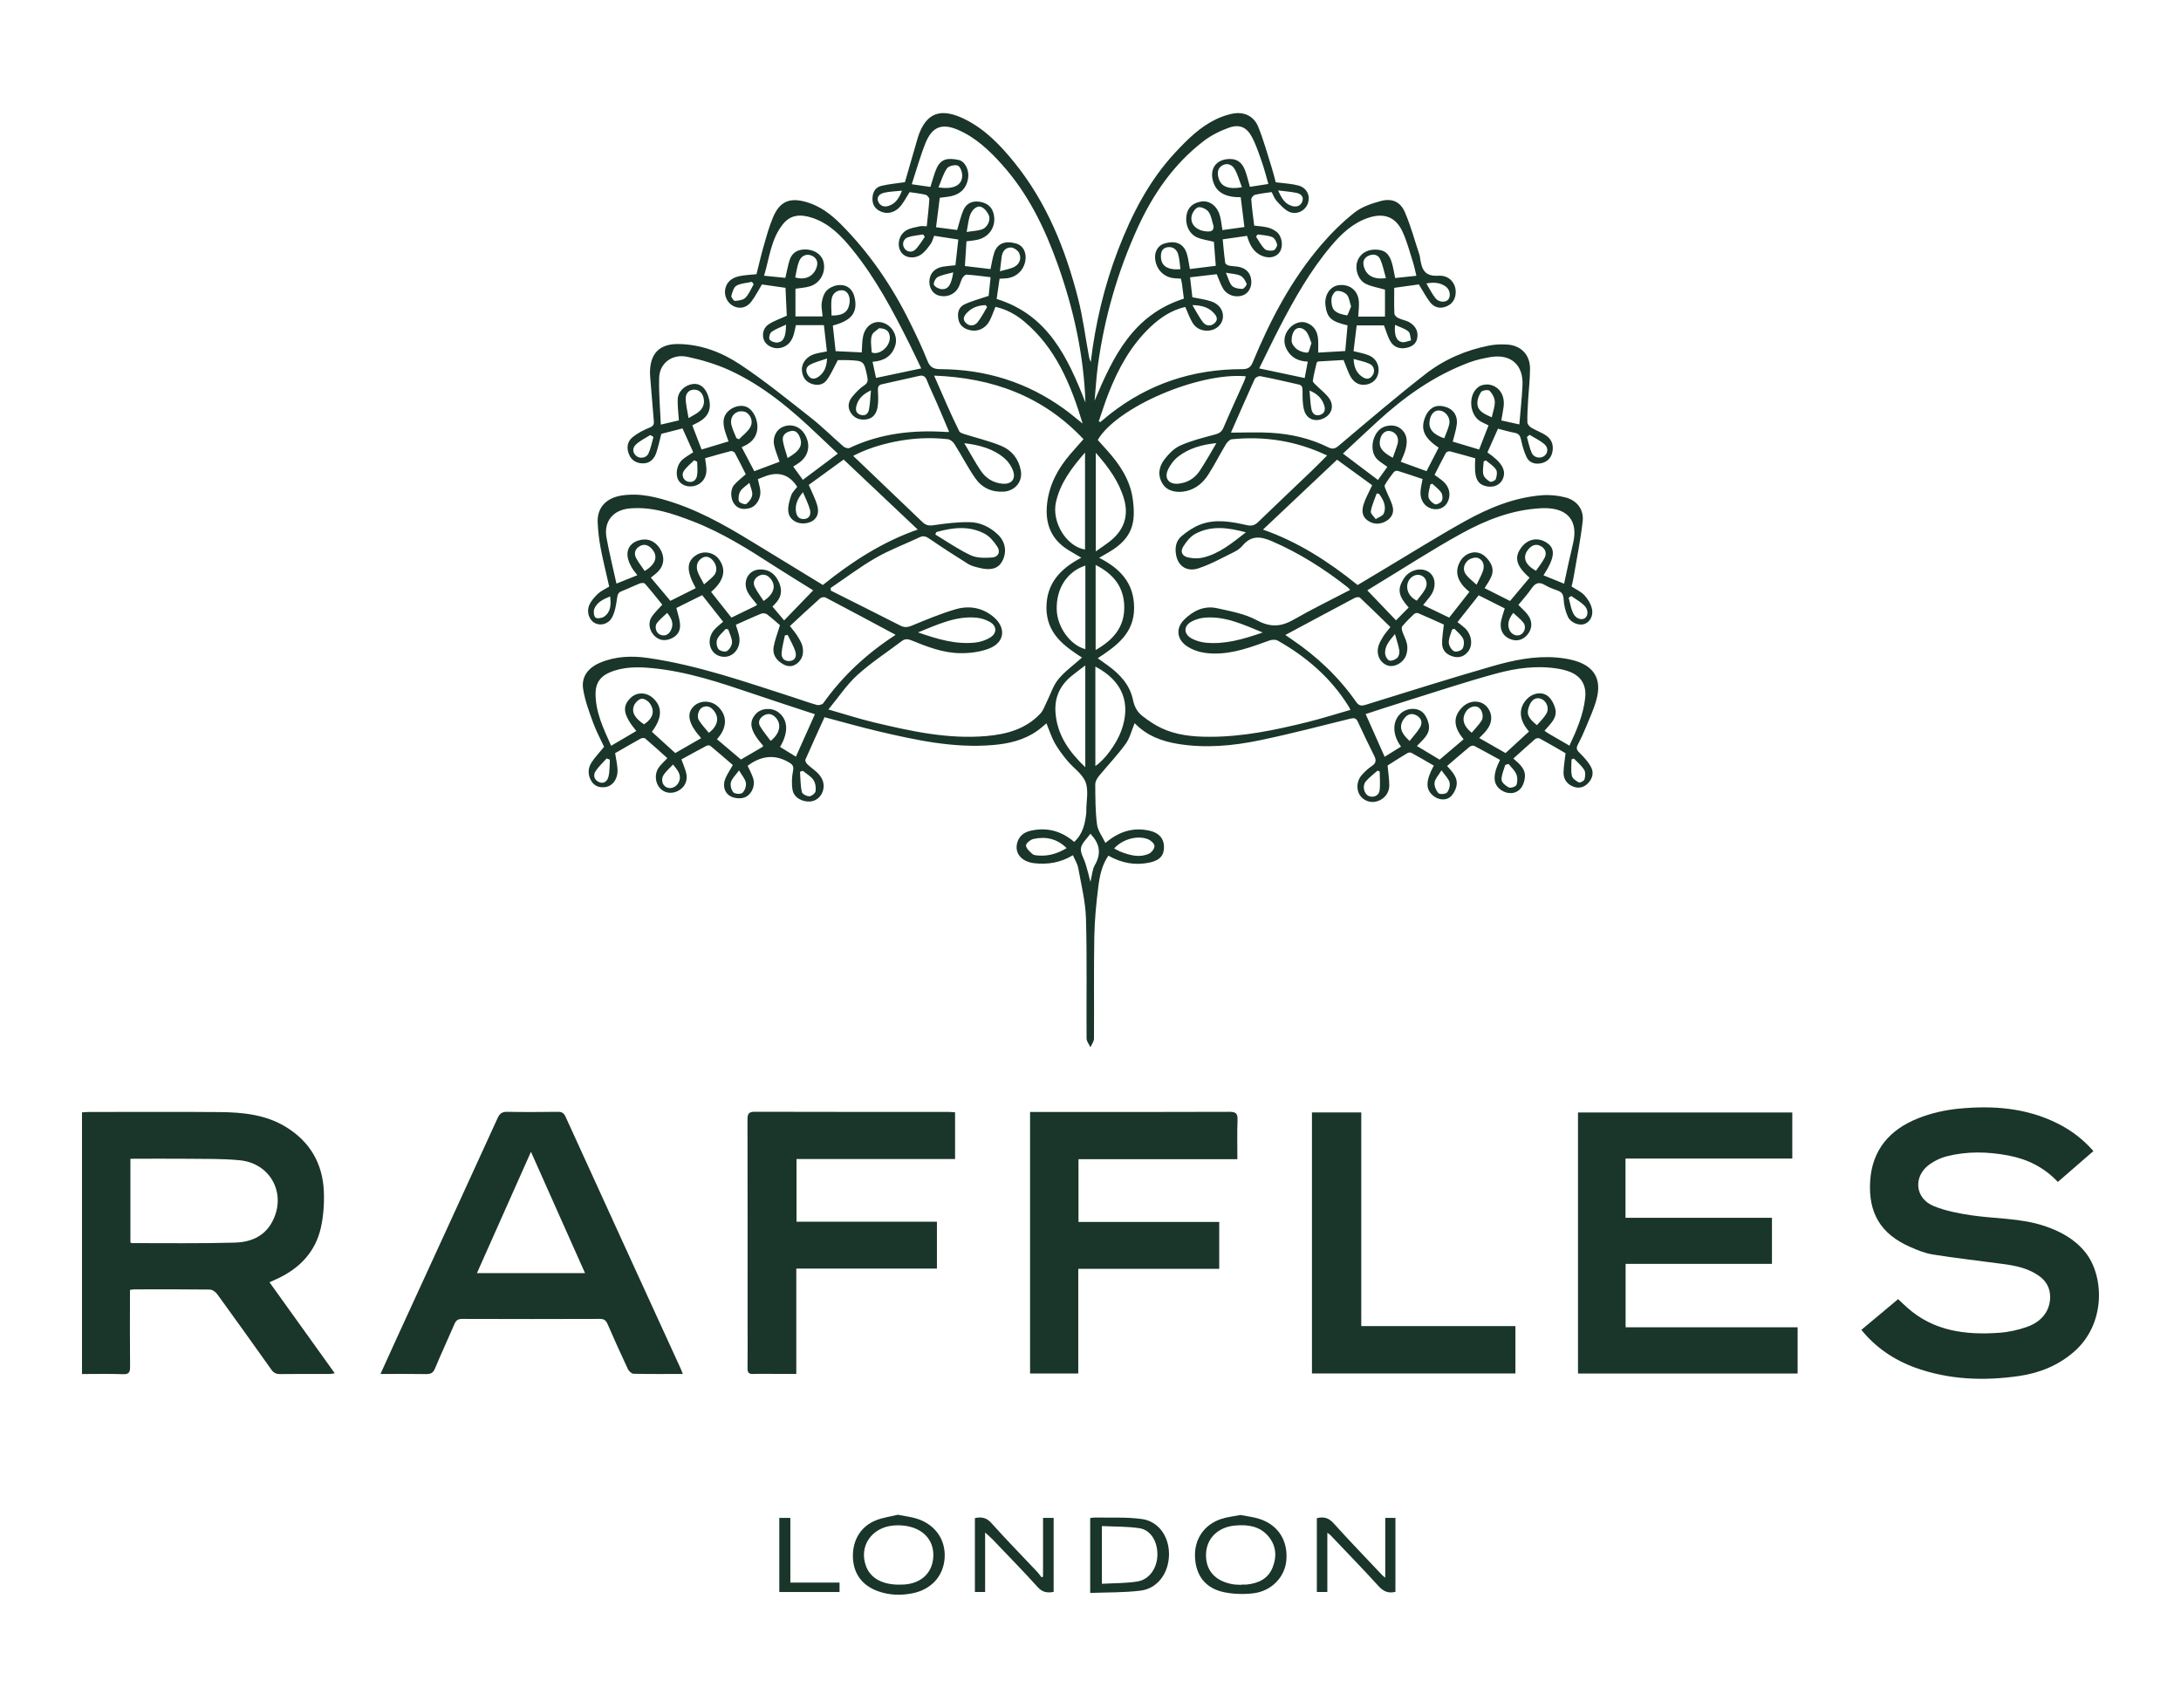 <svg xmlns="http://www.w3.org/2000/svg" fill="none" viewBox="0 0 166 130" height="130" width="166">
<g clip-path="url(#clip0_4569_1397)">
<path fill="#1A3529" d="M107.978 21.651C107.392 21.734 106.782 21.817 106.117 21.909C106.117 22.576 106.1 23.227 106.129 23.873C106.133 23.994 106.301 24.148 106.43 24.211C106.711 24.348 107.045 24.39 107.305 24.552C107.723 24.815 107.966 25.203 107.869 25.732C107.79 26.178 107.48 26.374 107.083 26.47C106.577 26.591 106.117 26.445 105.849 26.02C105.619 25.653 105.51 25.207 105.334 24.765H103.26C103.176 25.445 103.097 26.087 103.021 26.729C103.431 26.837 103.829 26.9 104.188 27.05C104.715 27.267 104.979 27.771 104.92 28.296C104.866 28.788 104.544 29.155 104.042 29.264C103.519 29.376 103.097 29.155 102.837 28.738C102.607 28.367 102.482 27.93 102.26 27.404C101.7 27.433 101.026 27.471 100.348 27.513C100.298 27.513 100.223 27.579 100.21 27.629C100.102 28.084 99.989 28.534 99.922 28.993C99.909 29.088 100.072 29.218 100.169 29.318C100.495 29.647 100.88 29.931 101.152 30.302C101.566 30.873 101.373 31.519 100.783 31.823C100.152 32.149 99.483 31.944 99.273 31.265C99.127 30.79 99.139 30.252 99.139 29.747C99.139 29.489 99.106 29.326 98.847 29.268C97.876 29.047 96.906 28.822 95.927 28.634C95.797 28.609 95.555 28.73 95.5 28.847C94.894 30.177 94.312 31.515 93.689 32.932C94.76 32.932 95.76 32.883 96.751 32.945C98.261 33.037 99.725 33.37 101.089 34.046C101.428 34.212 101.612 34.163 101.9 33.921C104.08 32.082 106.246 30.223 108.497 28.471C109.911 27.367 111.563 26.654 113.341 26.303C113.776 26.216 114.24 26.199 114.683 26.224C115.758 26.283 116.453 26.991 116.453 28.067C116.453 28.847 116.357 29.626 116.311 30.406C116.277 30.99 116.239 31.569 116.252 32.153C116.252 32.291 116.415 32.47 116.549 32.553C116.93 32.782 117.369 32.928 117.729 33.187C118.155 33.499 118.268 33.987 118.134 34.492C118.009 34.946 117.678 35.213 117.197 35.28C116.75 35.342 116.373 35.18 116.189 34.792C115.993 34.379 115.867 33.925 115.771 33.479C115.708 33.187 115.616 33.012 115.298 32.949C114.876 32.87 114.457 32.745 114.014 32.632C113.742 33.241 113.474 33.841 113.211 34.438C114.319 35.196 114.667 35.809 114.378 36.464C114.177 36.922 113.663 37.143 113.111 37.01C112.383 36.835 112.186 36.326 112.287 34.888C111.651 34.709 111.015 34.521 110.371 34.358C110.275 34.333 110.09 34.4 110.049 34.475C109.747 35.026 109.471 35.588 109.187 36.147C109.446 36.343 109.672 36.485 109.869 36.664C110.346 37.093 110.45 37.723 110.162 38.252C109.932 38.673 109.455 38.857 108.953 38.715C108.409 38.561 108.07 38.04 108.12 37.389C108.141 37.093 108.217 36.806 108.275 36.464C107.635 36.251 107.008 36.034 106.376 35.839C106.292 35.813 106.138 35.868 106.083 35.938C105.836 36.255 105.598 36.576 105.401 36.922C105.351 37.014 105.447 37.206 105.502 37.339C105.673 37.777 105.928 38.198 106.016 38.653C106.104 39.132 105.828 39.524 105.372 39.733C104.912 39.941 104.456 39.895 104.05 39.587C103.636 39.27 103.657 38.811 103.783 38.398C103.929 37.931 104.18 37.494 104.439 36.935C103.573 36.305 102.662 35.642 101.766 34.992C99.847 36.802 98.006 38.54 96.128 40.312C98.797 41.246 101.122 42.747 103.331 44.531C103.967 44.152 104.607 43.768 105.247 43.385C107.338 42.138 109.4 40.842 111.529 39.657C113.341 38.653 115.261 37.861 117.365 37.698C117.95 37.652 118.573 37.715 119.142 37.861C120.025 38.086 120.56 38.778 120.46 39.682C120.297 41.129 120 42.563 119.757 44.002C119.72 44.214 119.665 44.423 119.615 44.644C119.95 44.865 120.335 45.032 120.594 45.311C120.857 45.599 121.092 45.982 121.171 46.361C121.284 46.912 120.979 47.375 120.581 47.504C120.184 47.633 119.561 47.416 119.343 46.958C119.151 46.549 119.034 46.078 119.013 45.628C118.996 45.244 118.875 45.061 118.532 44.944C118.218 44.836 117.896 44.719 117.616 44.548C117.181 44.285 116.884 44.335 116.587 44.769C116.277 45.223 115.905 45.628 115.566 46.045C115.817 46.303 116.068 46.52 116.269 46.779C116.654 47.275 116.637 47.837 116.269 48.296C115.909 48.738 115.394 48.859 114.876 48.617C114.353 48.371 114.119 47.871 114.257 47.241C114.319 46.949 114.424 46.67 114.529 46.312C113.91 45.999 113.244 45.665 112.546 45.315C112.002 46.003 111.475 46.666 110.931 47.354C111.136 47.516 111.324 47.646 111.488 47.8C112.019 48.292 112.132 49.117 111.73 49.609C111.454 49.947 111.09 50.093 110.659 49.989C110.162 49.868 109.789 49.563 109.764 49.042C109.743 48.571 109.84 48.096 109.894 47.541C109.3 47.275 108.622 46.966 107.94 46.674C107.861 46.641 107.702 46.674 107.635 46.733C107.321 47.029 107.012 47.337 106.732 47.666C106.665 47.746 106.69 47.933 106.732 48.054C106.84 48.384 107.024 48.696 107.091 49.03C107.142 49.292 107.116 49.601 107.029 49.855C106.824 50.46 106.108 50.835 105.602 50.652C105.017 50.443 104.715 49.789 104.933 49.13C105.012 48.88 105.155 48.646 105.293 48.425C105.422 48.217 105.594 48.029 105.824 47.729C105.058 46.987 104.293 46.228 103.511 45.494C103.44 45.428 103.222 45.453 103.113 45.511C101.361 46.437 99.616 47.379 97.83 48.334C97.977 48.434 98.148 48.555 98.32 48.671C100.231 49.964 101.888 51.527 103.214 53.42C103.431 53.733 103.619 53.749 103.954 53.645C107.154 52.653 110.346 51.644 113.562 50.718C115.148 50.26 116.771 49.914 118.448 50.047C118.912 50.085 119.381 50.156 119.824 50.281C121.33 50.706 121.92 51.69 121.522 53.203C121.326 53.954 120.987 54.667 120.694 55.388C120.514 55.834 120.309 56.272 120.084 56.697C119.937 56.976 120.029 57.118 120.238 57.322C120.573 57.652 120.912 58.014 121.117 58.431C121.338 58.882 121.171 59.353 120.786 59.695C120.456 59.986 120.058 60.024 119.661 59.841C119.205 59.628 118.983 59.244 119.004 58.752C119.021 58.306 119.096 57.864 119.159 57.335C118.548 56.98 117.875 56.584 117.193 56.213C117.109 56.167 116.925 56.188 116.85 56.251C116.294 56.73 115.758 57.222 115.185 57.739C115.641 58.14 116.11 58.511 116.064 59.14C116.043 59.424 115.951 59.736 115.783 59.962C115.428 60.445 114.775 60.495 114.261 60.145C113.625 59.711 113.587 59.011 114.169 57.843C113.516 57.485 112.868 57.122 112.207 56.776C112.123 56.73 111.939 56.776 111.856 56.843C111.291 57.31 110.739 57.794 110.141 58.306C110.559 58.769 111.002 59.219 110.843 59.882C110.781 60.141 110.63 60.412 110.446 60.604C110.111 60.95 109.53 60.92 109.116 60.595C108.497 60.112 108.488 59.469 109.128 58.277C108.564 57.952 107.995 57.614 107.418 57.301C107.342 57.26 107.192 57.281 107.108 57.331C106.594 57.639 106.092 57.964 105.611 58.269C105.661 58.79 105.736 59.282 105.74 59.774C105.749 60.358 105.36 60.833 104.812 60.995C104.31 61.146 103.774 60.95 103.494 60.516C103.21 60.074 103.264 59.419 103.653 58.986C103.875 58.74 104.121 58.502 104.398 58.319C104.728 58.102 104.77 57.885 104.598 57.543C104.167 56.684 103.753 55.813 103.348 54.938C103.214 54.646 103.051 54.637 102.758 54.708C100.461 55.275 98.173 55.876 95.856 56.355C93.827 56.776 91.761 56.964 89.686 56.63C88.423 56.426 87.273 55.997 86.361 55.046C86.131 55.592 85.997 56.18 85.671 56.63C85.047 57.489 84.307 58.261 83.633 59.082C83.491 59.257 83.357 59.507 83.362 59.72C83.37 60.733 83.366 61.754 83.495 62.755C83.558 63.234 83.901 63.672 84.135 64.164C85.168 63.288 86.248 62.959 87.473 63.226C88.201 63.384 88.578 63.81 88.594 64.435C88.611 65.09 88.302 65.481 87.515 65.653C86.415 65.894 85.365 65.703 84.361 65.131C83.868 65.848 83.7 66.674 83.596 67.483C83.437 68.75 83.311 70.03 83.29 71.306C83.244 73.887 83.282 76.472 83.265 79.056C83.265 79.277 83.09 79.494 82.998 79.715C82.893 79.494 82.705 79.273 82.701 79.052C82.68 76.005 82.742 72.953 82.655 69.905C82.617 68.621 82.295 67.345 82.065 66.069C82.006 65.74 81.805 65.436 81.663 65.098C80.714 65.669 79.739 65.823 78.718 65.707C77.668 65.582 77.137 64.84 77.476 63.997C77.656 63.551 78.02 63.33 78.463 63.23C79.685 62.959 80.772 63.243 81.759 64.085C82.412 63.493 82.592 62.701 82.68 61.867C82.684 61.817 82.68 61.767 82.68 61.717C82.68 60.983 82.868 60.178 82.625 59.536C82.387 58.907 81.692 58.456 81.232 57.898C80.885 57.477 80.546 57.035 80.279 56.559C80.023 56.101 79.865 55.588 79.647 55.059C79.417 55.25 79.191 55.459 78.94 55.634C77.94 56.339 76.794 56.605 75.598 56.709C72.607 56.968 69.721 56.339 66.843 55.663C65.513 55.35 64.199 54.975 62.756 54.592C62.275 55.651 61.778 56.73 61.301 57.823C61.263 57.906 61.363 58.09 61.451 58.173C61.677 58.394 61.945 58.569 62.175 58.786C62.526 59.119 62.756 59.524 62.673 60.032C62.585 60.574 62.171 60.966 61.677 61.008C61.062 61.058 60.431 60.712 60.326 60.141C60.238 59.666 60.267 59.148 60.359 58.673C60.426 58.336 60.334 58.202 60.075 58.048C59.024 57.411 57.967 57.492 56.904 58.29C57.051 58.619 57.235 58.94 57.335 59.282C57.507 59.857 57.155 60.583 56.578 60.729C56.264 60.808 55.829 60.754 55.557 60.587C55.148 60.337 55.022 59.845 55.164 59.39C55.286 59.007 55.541 58.665 55.775 58.231C55.244 57.773 54.658 57.264 54.06 56.768C54.001 56.718 53.834 56.734 53.751 56.78C53.119 57.114 52.491 57.46 51.864 57.806C51.998 58.185 52.153 58.515 52.232 58.861C52.366 59.457 52.094 59.974 51.563 60.224C51.082 60.449 50.567 60.362 50.233 59.999C49.86 59.595 49.802 58.898 50.136 58.427C50.308 58.185 50.538 57.985 50.793 57.71C50.241 57.214 49.685 56.705 49.107 56.213C49.041 56.155 48.852 56.172 48.76 56.222C48.103 56.584 47.459 56.964 46.819 57.331C46.886 57.764 46.974 58.152 46.999 58.548C47.045 59.278 46.631 59.853 46.041 59.916C45.606 59.962 45.238 59.836 45.008 59.453C44.732 58.986 44.732 58.486 45.025 58.035C45.276 57.648 45.606 57.306 45.979 56.847C45.761 56.372 45.401 55.713 45.146 55.017C44.841 54.183 44.523 53.328 44.385 52.457C44.23 51.486 44.795 50.81 45.686 50.439C46.861 49.947 48.095 49.905 49.329 50.085C53.127 50.635 56.733 51.907 60.364 53.074C60.966 53.266 61.56 53.491 62.171 53.658C62.313 53.699 62.581 53.637 62.66 53.528C64.137 51.444 65.977 49.751 68.115 48.359C68.14 48.342 68.156 48.309 68.152 48.313C66.387 47.366 64.614 46.416 62.836 45.482C62.731 45.428 62.501 45.469 62.409 45.553C61.639 46.241 60.887 46.945 60.121 47.654C60.372 47.979 60.539 48.163 60.665 48.371C60.828 48.638 61.016 48.913 61.079 49.213C61.188 49.705 61.092 50.181 60.652 50.514C60.305 50.773 59.941 50.76 59.577 50.543C59.088 50.256 58.791 49.834 58.879 49.267C58.958 48.767 59.155 48.288 59.364 47.587C59.126 47.383 58.766 47.058 58.385 46.766C58.285 46.687 58.076 46.658 57.959 46.703C57.31 46.966 56.678 47.262 56.005 47.558C56.093 47.85 56.197 48.125 56.256 48.409C56.457 49.413 55.658 50.226 54.767 49.939C53.98 49.689 53.755 48.675 54.344 47.958C54.533 47.733 54.779 47.558 55.039 47.325C54.516 46.658 53.993 45.995 53.445 45.303C52.767 45.64 52.115 45.965 51.479 46.278C51.584 46.712 51.722 47.087 51.755 47.475C51.81 48.042 51.55 48.409 51.057 48.617C50.563 48.821 50.12 48.734 49.777 48.363C49.425 47.983 49.312 47.416 49.588 46.979C49.793 46.649 50.099 46.378 50.408 46.028C49.994 45.519 49.555 44.961 49.087 44.427C49.028 44.36 48.815 44.364 48.702 44.41C48.237 44.594 47.79 44.819 47.321 44.998C47.062 45.098 47.008 45.244 46.97 45.511C46.895 46.024 46.819 46.574 46.572 47.016C46.284 47.533 45.677 47.646 45.272 47.425C44.828 47.183 44.615 46.566 44.866 46.024C45.012 45.707 45.272 45.419 45.531 45.178C45.757 44.969 46.062 44.84 46.368 44.652C46.15 43.681 45.903 42.701 45.715 41.709C45.594 41.058 45.514 40.391 45.489 39.728C45.452 38.632 46.146 37.902 47.309 37.719C48.71 37.498 50.028 37.848 51.333 38.282C53.725 39.082 55.863 40.387 57.996 41.696C59.531 42.639 61.071 43.577 62.631 44.527C64.823 42.768 67.144 41.25 69.851 40.308C67.972 38.532 66.124 36.785 64.212 34.98C63.309 35.638 62.397 36.297 61.556 36.91C61.811 37.51 62.066 37.981 62.204 38.482C62.401 39.178 62.083 39.666 61.447 39.808C60.753 39.958 60.079 39.607 60 38.94C59.95 38.54 60.092 38.102 60.221 37.706C60.301 37.465 60.519 37.273 60.677 37.056C60.106 36.164 59.326 35.884 58.339 36.218C58.122 36.293 57.908 36.385 57.682 36.472C57.745 36.756 57.821 37.014 57.858 37.273C57.954 37.911 57.582 38.557 57.017 38.69C56.566 38.799 56.147 38.744 55.859 38.323C55.595 37.94 55.574 37.269 55.875 36.914C56.118 36.627 56.432 36.397 56.762 36.101C56.503 35.588 56.231 35.026 55.93 34.475C55.884 34.392 55.704 34.312 55.616 34.338C54.972 34.5 54.336 34.688 53.667 34.88C53.704 35.176 53.759 35.451 53.767 35.726C53.792 36.355 53.424 36.847 52.851 36.989C52.349 37.114 51.835 36.922 51.626 36.535C51.383 36.089 51.521 35.351 51.948 34.98C52.186 34.775 52.466 34.625 52.763 34.425C52.5 33.841 52.232 33.241 51.948 32.611C51.395 32.753 50.852 32.891 50.333 33.024C50.203 33.52 50.107 34.008 49.948 34.475C49.785 34.95 49.45 35.284 48.911 35.272C48.451 35.259 48.074 35.059 47.882 34.604C47.669 34.104 47.735 33.616 48.141 33.283C48.518 32.974 48.974 32.737 49.425 32.557C49.701 32.449 49.789 32.328 49.764 32.061C49.672 31.019 49.588 29.972 49.505 28.926C49.488 28.726 49.471 28.526 49.471 28.326C49.492 26.887 50.212 26.166 51.646 26.187C53.37 26.212 54.951 26.825 56.336 27.746C58.205 28.988 59.958 30.414 61.727 31.807C62.593 32.486 63.371 33.27 64.204 33.992C64.312 34.083 64.543 34.154 64.655 34.1C66.998 32.991 69.474 32.712 72.03 32.883C72.08 32.883 72.13 32.883 72.243 32.883C71.921 32.128 71.62 31.398 71.306 30.677C71.055 30.098 70.775 29.53 70.545 28.943C70.432 28.655 70.265 28.547 69.98 28.609C69.022 28.817 68.069 29.038 67.115 29.251C66.814 29.318 66.81 29.526 66.822 29.785C66.843 30.198 66.864 30.619 66.789 31.019C66.705 31.453 66.471 31.84 65.965 31.919C65.459 31.999 65.023 31.849 64.747 31.407C64.471 30.965 64.584 30.531 64.898 30.16C65.157 29.86 65.438 29.555 65.764 29.343C66.052 29.155 66.069 28.968 66.011 28.684C65.76 27.467 65.764 27.462 64.522 27.413C64.225 27.4 63.923 27.413 63.769 27.413C63.459 27.984 63.246 28.505 62.915 28.943C62.635 29.314 62.179 29.372 61.727 29.197C61.267 29.018 61.075 28.642 61.037 28.184C60.995 27.659 61.384 27.146 61.966 26.958C62.25 26.866 62.547 26.829 62.936 26.75C62.865 26.103 62.79 25.441 62.71 24.748H60.577C60.514 25.015 60.468 25.311 60.372 25.586C60.201 26.074 59.866 26.408 59.335 26.495C58.879 26.57 58.368 26.324 58.18 25.962C57.975 25.557 58.059 24.99 58.477 24.707C58.875 24.431 59.356 24.277 59.883 24.031C59.853 23.418 59.82 22.697 59.786 21.909C59.188 21.822 58.586 21.738 57.992 21.651C57.724 22.093 57.494 22.551 57.189 22.956C56.825 23.431 56.327 23.535 55.855 23.314C55.39 23.097 55.102 22.555 55.194 22.03C55.294 21.467 55.691 21.163 56.202 21.038C56.62 20.934 57.059 20.929 57.578 20.871C57.741 20.233 57.9 19.529 58.096 18.832C58.318 18.065 58.519 17.29 58.829 16.56C59.347 15.322 60.113 15.005 61.409 15.389C62.43 15.693 63.254 16.318 63.99 17.056C66.191 19.262 67.914 21.805 69.282 24.59C69.746 25.528 70.198 26.479 70.583 27.45C70.779 27.946 71.034 28.096 71.566 28.1C75.021 28.113 78.175 29.093 80.981 31.119C81.442 31.448 81.872 31.819 82.404 32.245C81.492 29.239 80.358 26.479 77.936 24.456C77.309 23.931 76.594 23.544 75.765 23.356C75.619 23.714 75.502 24.061 75.339 24.381C75.012 25.019 74.402 25.29 73.757 25.115C73.335 25.003 73.038 24.748 72.95 24.319C72.854 23.86 72.946 23.398 73.377 23.185C73.929 22.918 74.54 22.764 75.247 22.522C75.284 22.184 75.334 21.68 75.397 21.1C74.757 21.025 74.167 20.942 73.573 20.904C73.469 20.896 73.31 21.055 73.243 21.171C73.118 21.401 73.067 21.676 72.938 21.905C72.636 22.443 72.013 22.668 71.423 22.489C70.993 22.359 70.708 21.897 70.737 21.388C70.775 20.8 71.139 20.404 71.779 20.296C72.072 20.246 72.373 20.229 72.72 20.191C72.791 19.558 72.862 18.92 72.938 18.232C72.31 18.136 71.712 18.044 71.101 17.948C71.001 18.19 70.951 18.415 70.829 18.578C70.616 18.866 70.394 19.178 70.106 19.374C69.554 19.745 68.868 19.624 68.579 19.183C68.236 18.657 68.416 17.852 69.001 17.523C69.294 17.356 69.658 17.306 69.993 17.227C70.148 17.19 70.319 17.223 70.537 17.223C70.608 16.518 70.691 15.843 70.733 15.168C70.742 15.055 70.57 14.855 70.449 14.826C70.047 14.726 69.629 14.688 69.231 14.626C69.006 14.98 68.822 15.334 68.579 15.647C68.169 16.164 67.579 16.331 67.069 16.114C66.642 15.935 66.404 15.618 66.404 15.151C66.404 14.676 66.592 14.267 67.073 14.15C67.646 14.008 68.244 13.963 68.876 13.867C69.177 12.825 69.499 11.711 69.821 10.598C69.83 10.565 69.838 10.531 69.846 10.502C70.486 8.447 71.712 8.222 73.44 9.076C74.979 9.839 76.154 11.065 77.217 12.383C79.668 15.422 81.09 18.962 82.048 22.697C82.424 24.156 82.609 25.666 82.885 27.15C82.91 27.292 82.952 27.425 83.019 27.558C83.37 24.632 84.039 21.797 85.089 19.049C86.139 16.31 87.465 13.729 89.49 11.565C90.393 10.602 91.33 9.668 92.539 9.085C92.911 8.905 93.308 8.764 93.71 8.672C94.63 8.459 95.421 8.793 95.772 9.664C96.186 10.694 96.479 11.77 96.814 12.829C96.927 13.191 97.015 13.562 97.098 13.875C97.705 13.954 98.274 13.979 98.809 14.117C99.478 14.292 99.763 14.913 99.529 15.522C99.315 16.072 98.642 16.389 98.077 16.102C97.726 15.922 97.441 15.593 97.165 15.293C97.002 15.113 96.918 14.863 96.789 14.621C96.366 14.684 95.935 14.726 95.517 14.83C95.396 14.859 95.228 15.063 95.237 15.176C95.283 15.839 95.379 16.493 95.459 17.173C95.818 17.219 96.165 17.235 96.496 17.319C96.73 17.377 96.969 17.494 97.161 17.644C97.575 17.969 97.688 18.715 97.424 19.149C97.165 19.579 96.6 19.712 96.04 19.47C95.4 19.195 95.116 18.636 94.915 17.953C94.312 18.04 93.727 18.123 93.062 18.219C93.124 18.837 93.171 19.424 93.254 20.012C93.267 20.096 93.426 20.191 93.53 20.216C93.756 20.267 93.995 20.262 94.225 20.3C94.844 20.408 95.191 20.775 95.237 21.359C95.279 21.88 95.015 22.334 94.588 22.485C94.036 22.676 93.396 22.476 93.095 21.972C92.903 21.651 92.786 21.284 92.606 20.871C91.974 20.946 91.301 21.025 90.577 21.109C90.644 21.667 90.703 22.176 90.753 22.626C91.284 22.739 91.769 22.793 92.217 22.951C92.802 23.16 93.108 23.631 93.083 24.115C93.058 24.59 92.727 24.982 92.246 25.119C91.702 25.274 91.092 25.09 90.79 24.607C90.556 24.231 90.41 23.802 90.213 23.364C89.18 23.598 88.314 24.173 87.544 24.903C86.064 26.312 85.11 28.059 84.374 29.935C84.098 30.635 83.876 31.357 83.629 32.069C83.667 32.09 83.704 32.111 83.746 32.128C83.989 31.928 84.227 31.728 84.47 31.532C87.423 29.205 90.803 28.096 94.551 28.1C94.99 28.1 95.191 27.963 95.354 27.567C96.684 24.352 98.29 21.288 100.57 18.628C101.336 17.736 102.189 16.894 103.109 16.168C103.661 15.735 104.402 15.489 105.096 15.301C105.937 15.076 106.581 15.347 106.924 16.143C107.384 17.202 107.681 18.332 108.049 19.433C108.07 19.495 108.074 19.562 108.083 19.629C108.208 20.425 108.363 21.059 109.484 20.988C110.321 20.934 110.818 21.584 110.797 22.259C110.781 22.776 110.534 23.156 110.053 23.339C109.576 23.523 109.137 23.389 108.84 22.997C108.53 22.593 108.292 22.13 107.991 21.646L107.978 21.651ZM102.787 54.033C102.716 53.895 102.687 53.837 102.653 53.779C101.31 51.615 99.449 50.001 97.249 48.763C97.086 48.671 96.801 48.684 96.613 48.755C95.262 49.242 93.923 49.755 92.455 49.747C91.723 49.743 91.025 49.622 90.397 49.226C89.569 48.705 89.452 47.842 90.134 47.162C90.82 46.487 91.656 46.082 92.627 46.295C93.66 46.524 94.752 46.72 95.668 47.216C96.692 47.767 97.504 47.717 98.462 47.166C99.855 46.366 101.302 45.665 102.762 44.902C102.653 44.786 102.616 44.731 102.561 44.694C100.783 43.297 98.897 42.101 96.81 41.196C95.919 40.812 95.233 40.754 94.576 41.529C94.409 41.73 94.174 41.896 93.94 42.013C93.049 42.451 92.171 42.943 91.234 43.255C90.351 43.551 89.69 43.11 89.523 42.284C89.41 41.734 89.485 41.183 89.929 40.812C90.343 40.466 90.811 40.145 91.309 39.945C92.497 39.474 93.714 39.708 94.906 39.974C95.266 40.053 95.496 39.987 95.751 39.745C97.119 38.423 98.5 37.118 99.876 35.801C100.256 35.438 100.62 35.059 101.009 34.671C98.675 33.562 96.266 33.183 93.756 33.437C93.593 33.454 93.405 33.654 93.308 33.812C92.844 34.579 92.443 35.388 91.957 36.139C91.573 36.735 91.041 37.198 90.318 37.373C89.548 37.556 88.841 37.373 88.507 36.856C88.092 36.218 88.189 35.547 88.615 34.988C88.937 34.563 89.356 34.129 89.828 33.916C90.656 33.545 91.552 33.32 92.434 33.087C92.769 32.999 92.974 32.895 93.12 32.557C93.626 31.365 94.174 30.189 94.701 29.005C94.752 28.893 94.781 28.767 94.819 28.642C91.209 28.326 85.018 30.994 83.55 33.487C83.78 33.741 84.01 34 84.244 34.258C85.219 35.338 86.022 36.531 86.218 38.002C86.457 39.77 86.218 40.954 84.424 42.017C84.181 42.159 83.939 42.297 83.659 42.459C85.256 43.276 86.319 44.377 86.319 46.27C86.319 48.217 84.984 49.159 83.55 50.105C83.834 50.306 84.077 50.477 84.315 50.652C85.248 51.323 86.005 52.144 86.239 53.299C86.344 53.816 86.578 54.212 86.959 54.508C87.402 54.854 87.879 55.175 88.385 55.417C89.523 55.959 90.761 56.08 91.999 56.084C94.555 56.097 97.04 55.575 99.504 54.967C100.595 54.696 101.67 54.354 102.787 54.033ZM82.358 50.056C80.969 49.163 79.664 48.209 79.647 46.291C79.635 44.402 80.714 43.281 82.303 42.451C81.918 42.226 81.6 42.046 81.291 41.855C79.961 41.025 79.522 39.795 79.701 38.294C79.873 36.872 80.521 35.672 81.437 34.6C81.768 34.212 82.115 33.833 82.466 33.429C79.383 30.152 75.552 28.759 71.097 28.592C71.44 29.372 71.746 30.089 72.063 30.798C72.369 31.482 72.678 32.161 73.013 32.833C73.063 32.932 73.239 32.991 73.364 33.033C74.314 33.333 75.293 33.562 76.209 33.941C77.012 34.275 77.539 34.938 77.698 35.826C77.848 36.668 77.25 37.369 76.393 37.423C75.472 37.477 74.732 37.123 74.23 36.401C73.653 35.572 73.189 34.663 72.649 33.804C72.544 33.637 72.331 33.454 72.151 33.433C70.8 33.279 69.449 33.349 68.115 33.62C67.027 33.841 65.973 34.163 64.936 34.7C65.279 35.026 65.58 35.309 65.877 35.597C67.324 36.981 68.776 38.361 70.219 39.749C70.47 39.987 70.708 40.033 71.068 39.978C71.971 39.841 72.887 39.733 73.799 39.745C74.615 39.758 75.355 40.12 75.954 40.691C76.543 41.254 76.656 42.055 76.267 42.747C75.974 43.272 75.427 43.443 74.586 43.235C74.28 43.16 73.954 43.093 73.691 42.93C72.703 42.317 71.729 41.684 70.767 41.025C70.511 40.85 70.311 40.746 70.001 40.892C68.888 41.421 67.722 41.85 66.659 42.463C65.467 43.147 64.363 43.985 63.221 44.756C63.225 44.823 63.229 44.89 63.237 44.956C65.007 45.845 66.776 46.728 68.537 47.625C68.847 47.783 69.094 47.75 69.416 47.617C70.491 47.17 71.57 46.724 72.682 46.391C73.699 46.082 74.699 46.22 75.569 46.916C76.602 47.746 76.501 48.901 75.267 49.372C74.59 49.63 73.808 49.73 73.072 49.718C71.775 49.701 70.562 49.23 69.37 48.742C69.098 48.63 68.872 48.617 68.633 48.8C67.504 49.655 66.308 50.431 65.262 51.377C64.45 52.111 63.836 53.057 63.049 54.004C64.312 54.366 65.392 54.717 66.487 54.979C69.315 55.655 72.151 56.284 75.092 56.026C76.635 55.888 78.091 55.492 79.191 54.308C79.413 54.066 79.522 53.72 79.672 53.42C79.961 52.845 80.153 52.194 80.546 51.711C81.044 51.102 81.709 50.631 82.341 50.064L82.358 50.056ZM70.817 14.225C70.993 13.692 71.097 13.216 71.298 12.787C71.637 12.057 72.189 12.016 72.959 12.174C73.46 12.278 73.778 12.962 73.686 13.562C73.573 14.292 73.147 14.759 72.415 14.926C72.126 14.992 71.829 15.013 71.528 15.055C71.432 15.805 71.34 16.539 71.243 17.298C71.821 17.373 72.373 17.444 72.85 17.506C73.025 16.939 73.134 16.414 73.352 15.943C73.565 15.484 74.004 15.28 74.519 15.351C75.05 15.426 75.464 15.672 75.615 16.231C75.857 17.123 75.393 17.969 74.498 18.224C74.201 18.307 73.883 18.324 73.561 18.369C73.519 18.991 73.481 19.599 73.44 20.25C74.105 20.329 74.745 20.408 75.389 20.483C75.481 20.062 75.539 19.649 75.665 19.258C75.895 18.54 76.489 18.294 77.33 18.532C77.882 18.686 78.166 19.245 78.032 19.9C77.878 20.646 77.284 21.15 76.514 21.192C76.368 21.2 76.225 21.209 76.079 21.217C75.999 21.759 75.928 22.264 75.857 22.756C79.785 23.973 81.278 27.237 82.617 30.64C82.487 27.004 81.713 23.514 80.5 20.112C79.513 17.348 78.25 14.742 76.271 12.533C75.318 11.47 74.293 10.494 72.967 9.906C71.72 9.352 70.955 9.623 70.445 10.882C70.039 11.891 69.75 12.945 69.395 14.025C69.926 14.1 70.382 14.167 70.825 14.229L70.817 14.225ZM90.109 22.751C90.058 22.368 90.012 21.988 89.962 21.613C89.945 21.484 89.912 21.359 89.879 21.209C89.724 21.2 89.594 21.196 89.46 21.188C88.766 21.154 88.205 20.733 88 20.091C87.762 19.358 88.03 18.711 88.64 18.532C89.531 18.274 90.134 18.57 90.355 19.391C90.447 19.737 90.493 20.1 90.564 20.479C91.234 20.396 91.865 20.317 92.535 20.233C92.484 19.562 92.434 18.953 92.392 18.407C91.924 18.286 91.485 18.236 91.1 18.065C90.485 17.786 90.188 17.069 90.309 16.377C90.41 15.801 90.765 15.464 91.384 15.347C92.049 15.222 92.656 15.668 92.861 16.464C92.949 16.798 92.978 17.144 93.041 17.515C93.601 17.436 94.153 17.361 94.714 17.281C94.618 16.493 94.526 15.755 94.434 15.013C94.225 15.005 94.057 15.009 93.894 14.988C93.187 14.897 92.61 14.621 92.359 13.896C92.004 12.862 92.568 12.086 93.647 12.103C94.271 12.111 94.584 12.483 94.777 13C94.923 13.396 95.015 13.808 95.132 14.221C95.626 14.146 96.065 14.075 96.538 14.004C96.37 13.429 96.241 12.895 96.061 12.383C95.831 11.728 95.618 11.057 95.295 10.444C94.894 9.681 94.346 9.435 93.543 9.718C92.865 9.96 92.183 10.298 91.614 10.736C89.339 12.478 87.758 14.776 86.582 17.352C85.072 20.671 84.068 24.14 83.571 27.754C83.445 28.667 83.395 29.589 83.311 30.502C84.717 27.162 86.223 23.977 90.1 22.735L90.109 22.751ZM119.452 56.76C120.021 55.546 120.514 54.391 120.652 53.116C120.753 52.169 120.364 51.486 119.485 51.139C119.209 51.031 118.912 50.956 118.619 50.906C117.005 50.631 115.407 50.852 113.863 51.273C111.555 51.902 109.275 52.661 106.987 53.374C105.962 53.691 104.945 54.029 103.942 54.354C104.431 55.455 104.899 56.509 105.389 57.606C105.799 57.352 106.217 57.093 106.635 56.83C105.958 55.917 105.962 54.896 106.614 54.3C107.091 53.866 107.92 53.829 108.342 54.283C108.543 54.5 108.677 54.817 108.739 55.108C108.907 55.88 108.288 56.293 107.844 56.785C108.438 57.143 109.007 57.481 109.572 57.823C110.191 57.293 110.797 56.78 111.4 56.272C110.601 55.317 110.584 54.533 111.316 53.816C111.831 53.312 112.621 53.257 113.115 53.737C113.29 53.908 113.437 54.175 113.479 54.416C113.608 55.184 113.106 55.68 112.584 56.176C113.286 56.576 113.947 56.956 114.591 57.322C115.21 56.755 115.792 56.218 116.377 55.68C115.599 54.8 115.553 53.9 116.223 53.207C116.691 52.72 117.432 52.615 117.883 53.049C118.118 53.274 118.293 53.62 118.373 53.941C118.553 54.675 117.975 55.117 117.553 55.626C117.678 55.709 117.766 55.78 117.867 55.838C118.381 56.138 118.9 56.438 119.464 56.764L119.452 56.76ZM58.092 56.776C57.093 55.638 56.942 54.967 57.549 54.321C57.954 53.891 58.745 53.841 59.247 54.221C59.979 54.771 60.037 55.738 59.372 56.855C59.786 57.11 60.201 57.364 60.577 57.598C61.075 56.484 61.547 55.425 62.024 54.366C60.493 53.862 58.946 53.362 57.402 52.836C54.859 51.973 52.32 51.114 49.622 50.856C48.518 50.752 47.422 50.743 46.372 51.198C45.69 51.494 45.339 51.998 45.33 52.749C45.313 54.196 45.928 55.446 46.514 56.768C47.179 56.376 47.798 56.013 48.43 55.642C47.426 54.425 47.325 53.762 48.011 53.111C48.476 52.67 49.183 52.678 49.689 53.128C50.433 53.787 50.413 54.658 49.614 55.701C50.199 56.234 50.789 56.772 51.395 57.322C52.048 56.947 52.7 56.572 53.366 56.188C52.399 55.104 52.224 54.329 52.797 53.766C53.29 53.282 54.127 53.295 54.65 53.787C55.378 54.475 55.357 55.4 54.57 56.268C55.177 56.78 55.783 57.297 56.394 57.814C56.934 57.502 57.465 57.193 57.996 56.88C58.038 56.855 58.067 56.81 58.101 56.776H58.092ZM116.419 43.977C115.365 43.055 115.21 42.384 115.85 41.6C116.348 40.987 117.126 40.883 117.77 41.342C118.406 41.792 118.331 42.472 117.478 43.793C118 44.006 118.519 44.214 119.046 44.431C119.167 43.877 119.272 43.356 119.389 42.839C119.51 42.305 119.644 41.771 119.757 41.233C120.033 39.895 119.54 39.011 118.339 38.753C118 38.682 117.645 38.669 117.298 38.686C115.093 38.794 113.085 39.587 111.199 40.629C109.024 41.83 106.941 43.185 104.816 44.473C104.536 44.644 104.259 44.815 104.067 44.936C104.807 45.711 105.527 46.462 106.255 47.22C106.568 46.899 106.895 46.57 107.217 46.241C106.43 45.369 106.338 44.861 106.832 44.06C107.25 43.385 108.145 43.143 108.744 43.539C109.296 43.906 109.342 44.748 108.844 45.403C108.681 45.619 108.501 45.828 108.317 46.057C109.011 46.391 109.655 46.699 110.3 47.012C110.823 46.345 111.333 45.699 111.843 45.048C110.902 44.31 110.672 43.493 111.161 42.688C111.513 42.113 112.236 41.863 112.809 42.192C113.077 42.347 113.32 42.626 113.466 42.905C113.847 43.622 113.349 44.189 112.993 44.769C113.671 45.111 114.294 45.423 114.934 45.745C115.436 45.148 115.926 44.565 116.415 43.981L116.419 43.977ZM48.509 43.785C48.342 43.56 48.2 43.397 48.091 43.214C47.982 43.03 47.89 42.83 47.827 42.626C47.61 41.917 47.907 41.354 48.601 41.138C49.258 40.933 49.856 41.163 50.233 41.767C50.609 42.372 50.559 43.018 50.086 43.506C49.927 43.672 49.735 43.806 49.538 43.968C50.036 44.56 50.525 45.144 51.023 45.736C51.684 45.407 52.32 45.086 52.956 44.769C52.228 43.46 52.24 42.743 52.989 42.255C53.537 41.901 54.303 42.026 54.7 42.543C55.315 43.343 55.118 44.21 54.123 45.057C54.637 45.707 55.148 46.353 55.67 47.012C56.285 46.712 56.888 46.424 57.486 46.132C57.528 46.111 57.561 46.078 57.628 46.032C57.41 45.753 57.172 45.494 56.984 45.203C56.449 44.377 56.892 43.385 57.821 43.347C58.456 43.322 58.937 43.618 59.23 44.202C59.519 44.769 59.544 45.315 59.113 45.828C58.987 45.978 58.849 46.111 58.795 46.17C59.113 46.549 59.41 46.904 59.682 47.225C60.439 46.441 61.163 45.69 61.895 44.936C60.953 44.348 59.916 43.718 58.895 43.059C56.921 41.78 54.93 40.529 52.721 39.678C51.178 39.082 49.618 38.548 47.919 38.703C46.66 38.815 45.937 39.695 46.163 40.929C46.372 42.084 46.656 43.226 46.92 44.423C47.438 44.214 47.944 44.01 48.509 43.785ZM107.802 20.988C107.706 20.604 107.648 20.279 107.547 19.966C107.292 19.178 107.091 18.365 106.74 17.619C106.221 16.506 105.334 16.189 104.163 16.573C102.971 16.965 102.105 17.79 101.323 18.711C99.734 20.592 98.529 22.722 97.4 24.898C96.86 25.945 96.354 27.004 95.839 28.042C97.027 28.292 98.157 28.53 99.303 28.776C99.378 28.367 99.453 27.954 99.537 27.525C98.792 27.496 98.274 27.212 97.947 26.62C97.65 26.087 97.713 25.503 98.098 25.036C98.454 24.607 98.981 24.411 99.432 24.569C100.022 24.778 100.281 25.244 100.323 25.832C100.348 26.153 100.328 26.483 100.328 26.841C101.055 26.8 101.712 26.758 102.39 26.72C102.452 26.032 102.507 25.395 102.565 24.765C101.319 24.477 101.005 24.186 100.884 23.252C100.783 22.455 101.248 21.767 101.934 21.701C102.795 21.622 103.415 22.172 103.431 23.052C103.44 23.393 103.398 23.739 103.377 24.098H105.414V22.047C104.879 21.888 104.377 21.817 103.946 21.601C103.381 21.317 103.122 20.542 103.289 19.958C103.461 19.366 103.979 18.999 104.653 18.999C105.376 18.999 105.736 19.283 105.954 20.058C106.05 20.404 106.104 20.763 106.188 21.163C106.715 21.109 107.225 21.055 107.807 20.992L107.802 20.988ZM70.118 28.042C69.83 27.442 69.545 26.829 69.24 26.22C67.977 23.685 66.655 21.184 64.856 18.97C64.032 17.957 63.133 17.019 61.836 16.585C60.87 16.26 60.146 16.381 59.602 17.048C58.678 18.186 58.569 19.62 58.155 20.988C58.749 21.046 59.259 21.1 59.774 21.15C59.887 20.671 59.966 20.229 60.096 19.808C60.234 19.366 60.539 19.074 61.025 19.007C61.828 18.899 62.535 19.299 62.685 19.958C62.865 20.733 62.43 21.546 61.665 21.788C61.309 21.901 60.924 21.918 60.544 21.976V24.085H62.61C62.581 23.714 62.497 23.373 62.543 23.056C62.585 22.739 62.689 22.38 62.89 22.151C63.087 21.926 63.434 21.755 63.735 21.713C64.484 21.613 64.952 22.026 65.078 22.797C65.249 23.84 64.76 24.423 63.388 24.778C63.459 25.424 63.53 26.074 63.601 26.729C64.312 26.762 64.969 26.796 65.588 26.825C65.626 26.358 65.609 25.949 65.697 25.57C65.881 24.773 66.542 24.357 67.203 24.565C67.926 24.79 68.362 25.603 68.136 26.316C67.876 27.137 67.253 27.479 66.412 27.538C66.508 27.988 66.596 28.401 66.676 28.767C67.839 28.521 68.943 28.288 70.114 28.042H70.118ZM52.692 32.378C52.931 32.999 53.161 33.6 53.399 34.217C54.106 34.004 54.779 33.8 55.449 33.6C55.332 33.241 55.198 32.932 55.127 32.611C55.026 32.161 55.026 31.719 55.378 31.348C55.767 30.94 56.402 30.777 56.842 30.981C57.339 31.211 57.691 31.957 57.645 32.591C57.59 33.358 57.114 33.77 56.449 34.037C56.783 34.675 57.093 35.259 57.41 35.868C58.088 35.613 58.732 35.376 59.335 35.146C59.176 34.675 58.996 34.279 58.916 33.858C58.795 33.237 59.126 32.657 59.64 32.47C60.263 32.24 60.891 32.466 61.242 33.041C61.748 33.879 61.547 34.759 60.736 35.284C60.627 35.355 60.519 35.426 60.376 35.517C60.636 35.876 60.878 36.209 61.108 36.526C62.012 35.847 62.882 35.196 63.769 34.529C63.271 34.062 62.773 33.595 62.279 33.124C60.238 31.169 58.084 29.347 55.482 28.163C54.478 27.709 53.391 27.387 52.312 27.158C51.157 26.916 50.199 27.646 50.17 28.755C50.136 29.927 50.245 31.102 50.295 32.32C50.81 32.199 51.257 32.094 51.672 31.999C51.634 31.444 51.567 30.936 51.58 30.427C51.592 29.81 52.107 29.318 52.73 29.23C53.248 29.159 53.675 29.485 53.893 30.118C54.223 31.094 53.947 31.757 53.023 32.207C52.918 32.257 52.818 32.311 52.696 32.374L52.692 32.378ZM105.585 35.53C105.293 35.313 105.042 35.171 104.841 34.98C104.117 34.296 104.494 32.712 105.447 32.453C105.895 32.332 106.351 32.365 106.711 32.72C107.146 33.149 107.112 33.687 106.978 34.217C106.899 34.529 106.744 34.821 106.614 35.151C107.296 35.401 107.932 35.63 108.576 35.864C108.898 35.234 109.2 34.654 109.497 34.075C108.38 33.324 108.104 32.678 108.472 31.748C108.731 31.098 109.22 30.798 109.835 30.923C110.546 31.065 110.952 31.557 110.881 32.278C110.835 32.716 110.684 33.141 110.572 33.616C111.216 33.808 111.881 34.008 112.579 34.217C112.822 33.591 113.056 32.991 113.295 32.378C113.077 32.274 112.881 32.19 112.696 32.082C111.818 31.586 111.713 30.018 112.55 29.439C112.768 29.289 113.127 29.23 113.391 29.285C114.148 29.439 114.554 30.131 114.441 30.973C114.395 31.311 114.328 31.644 114.269 32.003C114.763 32.115 115.21 32.211 115.641 32.307C115.725 31.282 115.834 30.306 115.88 29.33C115.955 27.771 114.997 26.925 113.445 27.179C112.906 27.271 112.362 27.392 111.852 27.579C109.166 28.576 106.878 30.206 104.791 32.128C103.925 32.924 103.067 33.733 102.214 34.525C103.122 35.209 103.983 35.859 104.879 36.535C105.113 36.209 105.347 35.876 105.598 35.53H105.585ZM82.604 58.402V50.652C82.186 50.973 81.843 51.215 81.525 51.481C80.663 52.203 80.249 53.111 80.337 54.254C80.467 55.963 81.379 57.231 82.604 58.402ZM83.37 50.739V58.306C84.073 57.856 84.976 56.626 85.336 55.642C86.114 53.528 85.44 51.819 83.37 50.739ZM83.403 34.467V41.971C83.868 41.634 84.282 41.379 84.641 41.067C85.587 40.245 85.9 39.203 85.558 38.002C85.173 36.664 84.378 35.568 83.403 34.467ZM82.584 34.446C81.55 35.634 80.701 36.772 80.375 38.202C80.019 39.762 81.186 41.609 82.584 41.83V34.45V34.446ZM82.609 43.051C81.216 43.506 80.387 44.79 80.429 46.395C80.463 47.733 81.454 49.109 82.609 49.413V43.051ZM83.391 43.005V49.476C84.708 48.734 85.583 47.754 85.57 46.212C85.558 44.706 84.767 43.693 83.391 43.005ZM69.871 48.138C71.382 48.663 72.758 49.067 74.218 48.913C74.615 48.871 75.037 48.734 75.376 48.521C75.907 48.184 75.874 47.637 75.326 47.333C75.029 47.166 74.678 47.054 74.343 47.02C72.77 46.866 71.398 47.525 69.871 48.138ZM96.103 48.142C94.605 47.529 93.263 46.895 91.727 47.012C91.389 47.037 91.033 47.137 90.732 47.291C90.063 47.625 90.058 48.267 90.728 48.617C91.041 48.78 91.414 48.884 91.769 48.921C93.229 49.063 94.605 48.663 96.107 48.146L96.103 48.142ZM94.823 40.52C93.451 40.149 92.188 39.991 90.987 40.629C90.606 40.833 90.288 41.233 90.054 41.613C89.812 42.005 89.979 42.338 90.439 42.434C90.786 42.509 91.175 42.526 91.518 42.451C92.773 42.167 93.739 41.367 94.827 40.52H94.823ZM71.26 40.5L71.193 40.691C72.084 41.225 72.946 41.83 73.887 42.267C74.36 42.488 74.983 42.476 75.527 42.434C75.979 42.401 76.163 42.009 75.916 41.625C75.665 41.238 75.33 40.829 74.933 40.621C73.745 39.995 72.494 40.154 71.256 40.504L71.26 40.5ZM92.585 33.729C91.481 33.841 90.485 34.121 89.665 34.763C89.331 35.026 89.042 35.413 88.875 35.805C88.607 36.439 88.992 36.885 89.686 36.818C90.368 36.752 90.928 36.414 91.305 35.851C91.765 35.163 92.162 34.438 92.585 33.725V33.729ZM73.389 33.729C73.803 34.425 74.188 35.138 74.636 35.813C75.029 36.406 75.606 36.768 76.334 36.822C76.962 36.864 77.313 36.485 77.125 35.893C77.012 35.534 76.773 35.171 76.493 34.921C75.64 34.163 74.565 33.875 73.389 33.733V33.729ZM84.8 64.585C85.018 64.694 85.189 64.798 85.374 64.865C86.055 65.115 86.758 65.302 87.452 64.981C87.653 64.889 87.879 64.589 87.871 64.393C87.862 64.21 87.586 63.964 87.377 63.881C86.561 63.559 85.428 63.881 84.8 64.585ZM81.186 64.56C80.438 63.822 79.584 63.66 78.66 63.86C78.43 63.91 78.083 64.197 78.091 64.356C78.103 64.585 78.375 64.823 78.58 65.006C78.689 65.102 78.89 65.111 79.053 65.123C79.806 65.177 80.496 64.973 81.186 64.556V64.56ZM82.998 63.459C82.726 63.843 82.337 64.172 82.274 64.552C82.211 64.915 82.496 65.331 82.617 65.732C82.701 66.003 82.772 66.274 82.847 66.545C82.889 66.703 82.927 66.862 82.993 67.132C83.123 66.611 83.136 66.182 83.328 65.853C83.822 65.002 83.717 64.264 83.077 63.564C83.056 63.539 83.039 63.51 83.002 63.459H82.998ZM73.578 17.657C74.046 17.581 74.414 17.573 74.745 17.461C75.138 17.327 75.422 16.764 75.263 16.389C75.155 16.131 74.92 15.835 74.669 15.747C74.314 15.622 73.925 16.006 73.787 16.523C73.703 16.839 73.665 17.169 73.573 17.657H73.578ZM92.363 17.202C92.246 16.844 92.204 16.435 91.995 16.139C91.844 15.926 91.456 15.735 91.213 15.776C91.008 15.81 90.761 16.164 90.703 16.414C90.548 17.085 91.108 17.598 91.924 17.619C92.213 17.627 92.384 17.548 92.367 17.202H92.363ZM56.051 33.349C56.118 33.379 56.181 33.408 56.248 33.437C56.536 33.141 56.888 32.883 57.093 32.541C57.323 32.157 57.201 31.703 56.854 31.427C56.691 31.298 56.336 31.273 56.135 31.357C55.729 31.527 55.57 31.919 55.67 32.349C55.754 32.695 55.921 33.02 56.051 33.354V33.349ZM109.923 33.362C110.061 32.983 110.233 32.641 110.308 32.274C110.408 31.786 110.028 31.298 109.58 31.248C109.179 31.202 108.882 31.515 108.806 32.053C108.727 32.645 109.061 33.066 109.923 33.362ZM94.526 14.255C94.329 13.754 94.208 13.271 93.965 12.858C93.785 12.553 93.421 12.378 93.049 12.583C92.668 12.791 92.639 13.166 92.744 13.542C92.919 14.192 93.472 14.438 94.526 14.255ZM71.432 14.263C72.611 14.442 73.251 14.084 73.235 13.333C73.23 13.075 73.08 12.67 72.892 12.604C72.666 12.52 72.206 12.633 72.076 12.816C71.791 13.229 71.649 13.738 71.428 14.263H71.432ZM63.288 24.019C64.178 24.031 64.572 23.739 64.664 23.043C64.727 22.589 64.517 22.172 64.199 22.109C63.806 22.034 63.388 22.264 63.304 22.718C63.229 23.127 63.288 23.56 63.288 24.015V24.019ZM102.833 23.327C102.72 22.985 102.691 22.63 102.503 22.422C102.335 22.238 101.971 22.113 101.725 22.155C101.561 22.18 101.357 22.535 101.34 22.751C101.319 23.043 101.373 23.435 101.557 23.623C101.787 23.852 102.176 23.948 102.515 24.006C102.582 24.019 102.72 23.573 102.833 23.331V23.327ZM105.485 21.171C105.339 20.663 105.247 20.175 105.054 19.737C104.891 19.37 104.51 19.303 104.155 19.47C103.816 19.629 103.699 19.916 103.808 20.3C103.996 20.967 104.54 21.292 105.485 21.175V21.171ZM60.523 21.121C61.225 21.33 61.815 21.084 62.087 20.517C62.309 20.054 62.221 19.691 61.84 19.487C61.451 19.278 61.004 19.42 60.82 19.887C60.665 20.279 60.615 20.713 60.523 21.125V21.121ZM99.821 26.124C99.7 25.837 99.629 25.528 99.457 25.286C99.248 24.994 98.864 24.836 98.587 25.086C98.391 25.265 98.295 25.653 98.307 25.941C98.316 26.166 98.516 26.441 98.713 26.583C98.939 26.745 99.261 26.854 99.529 26.837C99.633 26.829 99.708 26.408 99.817 26.12L99.821 26.124ZM116.98 55.2C117.222 54.913 117.507 54.65 117.695 54.329C117.942 53.916 117.72 53.362 117.306 53.199C116.917 53.045 116.582 53.237 116.394 53.724C116.16 54.316 116.285 54.646 116.98 55.2ZM66.914 24.982C66.772 25.115 66.421 25.295 66.35 25.553C66.241 25.945 66.324 26.387 66.345 26.808C66.345 26.837 66.487 26.875 66.563 26.879C67.194 26.891 67.814 26.199 67.717 25.574C67.663 25.224 67.471 25.003 66.918 24.982H66.914ZM52.404 31.828C52.755 31.619 52.964 31.515 53.148 31.377C53.491 31.115 53.646 30.752 53.558 30.323C53.483 29.952 53.253 29.672 52.855 29.66C52.429 29.643 52.19 29.96 52.19 30.323C52.19 30.785 52.316 31.248 52.408 31.823L52.404 31.828ZM113.541 31.765C113.633 31.327 113.788 30.944 113.771 30.569C113.759 30.281 113.583 29.952 113.374 29.743C113.274 29.643 112.814 29.706 112.726 29.839C112.55 30.098 112.42 30.464 112.45 30.769C112.496 31.315 112.985 31.515 113.546 31.769L113.541 31.765ZM58.657 56.397C59.402 55.797 59.502 55.079 59 54.579C58.724 54.308 58.406 54.283 58.096 54.487C57.8 54.679 57.67 54.983 57.862 55.3C58.088 55.676 58.377 56.013 58.657 56.397ZM49.024 55.134C49.71 54.667 49.877 54.125 49.446 53.524C49.316 53.341 49.003 53.149 48.819 53.187C48.601 53.232 48.346 53.483 48.254 53.708C48.049 54.221 48.329 54.679 49.024 55.138V55.134ZM116.909 43.447C117.126 43.126 117.377 42.818 117.557 42.472C117.724 42.147 117.657 41.809 117.323 41.6C116.98 41.383 116.654 41.454 116.382 41.75C115.838 42.338 116.018 42.968 116.909 43.447ZM107.288 56.401C107.572 56.038 107.869 55.73 108.083 55.367C108.283 55.029 108.2 54.679 107.84 54.471C107.472 54.254 107.142 54.341 106.882 54.683C106.464 55.234 106.56 55.746 107.284 56.401H107.288ZM112.383 44.506C112.588 44.077 112.763 43.777 112.872 43.451C113.01 43.047 112.893 42.638 112.508 42.476C112.303 42.388 111.906 42.501 111.722 42.663C111.416 42.943 111.299 43.364 111.584 43.743C111.776 44.002 112.052 44.198 112.383 44.506ZM53.592 44.477C53.876 44.227 54.135 44.039 54.336 43.81C54.612 43.497 54.57 43.026 54.269 42.672C54.039 42.401 53.746 42.276 53.428 42.476C53.035 42.722 52.96 43.122 53.106 43.531C53.215 43.839 53.403 44.118 53.587 44.477H53.592ZM49.07 43.464C49.961 42.922 50.115 42.292 49.568 41.73C49.3 41.454 48.982 41.392 48.664 41.588C48.317 41.8 48.233 42.147 48.426 42.497C48.605 42.826 48.844 43.126 49.07 43.464ZM107.832 45.724C108.041 45.444 108.288 45.173 108.463 44.861C108.706 44.435 108.56 43.968 108.175 43.806C107.802 43.647 107.342 43.877 107.171 44.298C106.999 44.715 107.116 45.357 107.836 45.724H107.832ZM58.122 45.745C58.9 45.223 59.084 44.619 58.674 44.081C58.435 43.768 58.105 43.647 57.749 43.835C57.423 44.01 57.277 44.335 57.448 44.681C57.636 45.057 57.896 45.394 58.122 45.749V45.745ZM53.955 55.784C54.616 55.275 54.754 54.675 54.374 54.15C54.152 53.845 53.863 53.662 53.479 53.833C53.173 53.966 53.002 54.521 53.198 54.833C53.416 55.175 53.7 55.471 53.955 55.784ZM59.945 34.863C60.887 34.325 61.125 33.879 60.87 33.262C60.744 32.962 60.548 32.732 60.188 32.812C59.828 32.887 59.535 33.116 59.581 33.491C59.636 33.946 59.816 34.388 59.945 34.863ZM106.008 34.842C106.142 34.463 106.276 34.129 106.372 33.787C106.506 33.316 106.255 32.899 105.807 32.812C105.443 32.741 105.134 33.008 105.037 33.474C104.925 34.025 105.171 34.396 106.004 34.842H106.008ZM112.015 55.776C112.274 55.463 112.542 55.192 112.751 54.879C112.964 54.562 112.814 53.999 112.508 53.833C112.22 53.674 111.789 53.833 111.571 54.175C111.237 54.704 111.37 55.259 112.015 55.776ZM76.108 20.65C76.581 20.508 76.957 20.462 77.254 20.283C77.627 20.058 77.76 19.633 77.556 19.237C77.451 19.041 77.137 18.832 76.924 18.837C76.489 18.845 76.276 19.178 76.23 19.608C76.2 19.9 76.163 20.191 76.108 20.65ZM89.845 20.492C89.787 20.079 89.778 19.691 89.665 19.333C89.552 18.974 89.255 18.753 88.854 18.82C88.44 18.887 88.348 19.203 88.36 19.566C88.381 20.246 88.866 20.571 89.849 20.492H89.845ZM105.012 58.723C104.958 58.702 104.899 58.681 104.845 58.661C104.544 58.936 104.201 59.178 103.946 59.49C103.67 59.828 103.816 60.412 104.159 60.583C104.481 60.745 104.937 60.587 104.996 60.208C105.071 59.72 105.012 59.215 105.012 58.719V58.723ZM61.104 58.673C61.033 58.698 60.962 58.723 60.891 58.748C60.928 59.261 60.92 59.782 61.025 60.282C61.058 60.437 61.397 60.616 61.593 60.612C61.765 60.612 62.054 60.383 62.075 60.228C62.112 59.949 62.066 59.595 61.911 59.37C61.719 59.086 61.38 58.903 61.104 58.673ZM57.364 21.638C57.319 21.576 57.277 21.517 57.231 21.455C56.833 21.542 56.398 21.555 56.059 21.742C55.846 21.863 55.737 22.234 55.666 22.518C55.637 22.622 55.85 22.91 55.934 22.906C56.21 22.885 56.561 22.843 56.737 22.664C57.009 22.384 57.164 21.984 57.364 21.638ZM108.564 21.576C108.811 21.988 108.995 22.372 109.254 22.697C109.513 23.022 110.024 23.039 110.229 22.801C110.433 22.56 110.367 22.055 110.053 21.822C109.647 21.521 109.179 21.463 108.564 21.576ZM116.415 33.099C116.348 33.154 116.285 33.212 116.218 33.266C116.336 33.67 116.411 34.092 116.582 34.475C116.741 34.838 117.218 34.93 117.519 34.721C117.812 34.521 117.875 34.096 117.553 33.816C117.218 33.525 116.796 33.333 116.415 33.095V33.099ZM51.228 58.194C50.965 58.473 50.714 58.69 50.53 58.953C50.279 59.307 50.4 59.774 50.735 59.932C51.069 60.091 51.504 59.903 51.672 59.52C51.897 59.003 51.592 58.648 51.232 58.198L51.228 58.194ZM114.826 58.148L114.566 58.227C114.462 58.602 114.273 58.982 114.286 59.357C114.294 59.565 114.608 59.828 114.842 59.941C114.985 60.007 115.374 59.874 115.42 59.745C115.512 59.503 115.512 59.169 115.411 58.932C115.29 58.64 115.026 58.411 114.821 58.152L114.826 58.148ZM49.739 33.258C49.655 33.212 49.572 33.162 49.492 33.116C49.124 33.349 48.714 33.541 48.401 33.837C48.141 34.079 48.108 34.442 48.438 34.713C48.706 34.934 49.195 34.867 49.35 34.533C49.534 34.137 49.614 33.687 49.735 33.262L49.739 33.258ZM75.129 23.373C75.092 23.323 75.058 23.273 75.021 23.227C74.502 23.239 74.025 23.381 73.64 23.765C73.402 24.002 73.205 24.281 73.515 24.582C73.803 24.865 74.167 24.815 74.402 24.532C74.686 24.181 74.891 23.765 75.129 23.373ZM90.753 23.218C91.067 23.735 91.276 24.169 91.568 24.536C91.803 24.828 92.171 24.857 92.455 24.59C92.769 24.294 92.564 24.006 92.334 23.773C91.953 23.389 91.468 23.243 90.749 23.223L90.753 23.218ZM56.252 58.64C55.988 59.007 55.716 59.244 55.633 59.536C55.566 59.77 55.658 60.137 55.821 60.312C55.938 60.441 56.386 60.466 56.511 60.349C56.691 60.182 56.812 59.828 56.77 59.586C56.72 59.29 56.474 59.028 56.248 58.64H56.252ZM109.714 58.636C109.48 59.028 109.225 59.282 109.187 59.565C109.154 59.828 109.3 60.174 109.484 60.374C109.58 60.483 110.036 60.449 110.136 60.324C110.295 60.132 110.392 59.778 110.325 59.545C110.241 59.249 109.973 59.007 109.71 58.636H109.714ZM110.705 47.858C110.643 47.879 110.58 47.9 110.517 47.921C110.425 48.25 110.262 48.58 110.27 48.909C110.275 49.142 110.463 49.455 110.664 49.572C110.806 49.655 111.212 49.538 111.308 49.388C111.433 49.192 111.462 48.834 111.362 48.625C111.224 48.334 110.931 48.113 110.701 47.862L110.705 47.858ZM55.428 47.913C55.365 47.9 55.302 47.883 55.24 47.871C55.014 48.129 54.725 48.354 54.591 48.65C54.499 48.855 54.541 49.213 54.675 49.401C54.779 49.547 55.185 49.651 55.323 49.563C55.524 49.438 55.716 49.122 55.716 48.888C55.716 48.563 55.532 48.238 55.428 47.917V47.913ZM59.958 48.329C59.887 48.342 59.816 48.354 59.74 48.367C59.653 48.809 59.527 49.251 59.489 49.697C59.46 50.072 59.678 50.343 60.092 50.318C60.556 50.289 60.636 49.918 60.535 49.593C60.401 49.155 60.15 48.751 59.95 48.329H59.958ZM104.966 37.594C104.904 37.581 104.845 37.573 104.782 37.56C104.623 38.011 104.418 38.453 104.335 38.919C104.305 39.09 104.573 39.316 104.707 39.516C104.92 39.374 105.247 39.274 105.326 39.078C105.544 38.523 105.284 38.036 104.966 37.594ZM61.112 37.465C60.707 37.956 60.519 38.386 60.577 38.899C60.619 39.278 60.815 39.545 61.221 39.507C61.639 39.47 61.731 39.115 61.648 38.799C61.531 38.365 61.317 37.956 61.112 37.465ZM103.026 27.325C103.055 27.934 103.222 28.33 103.599 28.622C103.887 28.843 104.193 28.955 104.46 28.584C104.678 28.28 104.602 27.863 104.239 27.692C103.879 27.525 103.473 27.454 103.026 27.325ZM97.282 14.496C97.563 15.143 97.835 15.551 98.37 15.689C98.721 15.78 99.018 15.655 99.131 15.305C99.24 14.963 99.001 14.755 98.709 14.688C98.282 14.596 97.843 14.567 97.282 14.496ZM106.171 48.267C105.728 48.8 105.351 49.222 105.435 49.822C105.46 49.997 105.627 50.26 105.77 50.285C105.954 50.318 106.217 50.206 106.359 50.064C106.476 49.947 106.531 49.689 106.506 49.514C106.443 49.13 106.309 48.755 106.175 48.267H106.171ZM119.594 45.365C119.527 45.411 119.46 45.453 119.393 45.498C119.506 45.899 119.561 46.328 119.745 46.695C119.954 47.112 120.401 47.233 120.648 47.041C120.895 46.849 120.895 46.382 120.569 46.074C120.28 45.799 119.92 45.599 119.59 45.369L119.594 45.365ZM50.781 46.653C50.513 46.912 50.224 47.137 50.011 47.412C49.793 47.691 49.927 48.175 50.233 48.304C50.596 48.463 50.885 48.317 51.057 47.987C51.303 47.516 51.145 47.099 50.781 46.653ZM62.949 27.287C62.447 27.467 62.012 27.563 61.635 27.771C61.313 27.95 61.301 28.296 61.522 28.597C61.748 28.905 62.037 28.868 62.313 28.667C62.715 28.371 62.915 27.967 62.949 27.287ZM115.177 46.649C114.838 47.099 114.7 47.491 114.88 47.938C115.026 48.292 115.428 48.467 115.729 48.317C116.051 48.154 116.185 47.691 115.942 47.387C115.733 47.124 115.453 46.916 115.177 46.653V46.649ZM46.418 57.827C46.338 57.794 46.255 57.764 46.175 57.731C45.895 58.044 45.581 58.331 45.347 58.673C45.129 58.99 45.209 59.34 45.556 59.515C45.949 59.715 46.234 59.453 46.313 59.115C46.414 58.702 46.389 58.256 46.418 57.827ZM68.659 14.513C68.148 14.567 67.709 14.575 67.291 14.671C66.973 14.746 66.68 14.976 66.847 15.355C66.998 15.693 67.32 15.793 67.684 15.655C68.169 15.472 68.428 15.097 68.654 14.509L68.659 14.513ZM46.439 45.398C45.903 45.619 45.426 45.845 45.23 46.357C45.159 46.549 45.196 46.904 45.326 47.008C45.447 47.108 45.811 47.054 45.979 46.941C46.493 46.583 46.514 46.032 46.439 45.398ZM119.791 57.739C119.732 57.76 119.674 57.785 119.611 57.806C119.611 58.223 119.552 58.648 119.636 59.048C119.678 59.253 119.954 59.444 120.167 59.557C120.255 59.603 120.565 59.444 120.598 59.332C120.661 59.103 120.69 58.786 120.577 58.602C120.376 58.277 120.058 58.023 119.791 57.739ZM99.671 29.726C99.721 30.268 99.729 30.71 99.813 31.14C99.872 31.453 100.089 31.694 100.457 31.586C100.838 31.473 100.896 31.173 100.779 30.831C100.612 30.339 100.294 29.989 99.671 29.726ZM66.291 29.71C65.668 30.014 65.32 30.356 65.182 30.898C65.099 31.223 65.17 31.469 65.5 31.578C65.847 31.694 66.078 31.49 66.136 31.19C66.228 30.735 66.237 30.264 66.291 29.706V29.71ZM95.726 17.848L95.597 18.007C95.81 18.328 95.986 18.686 96.253 18.949C96.391 19.082 96.718 19.108 96.927 19.057C97.056 19.028 97.228 18.741 97.203 18.607C97.161 18.399 97.006 18.115 96.826 18.044C96.488 17.911 96.099 17.903 95.726 17.844V17.848ZM70.386 18.032C70.344 17.969 70.302 17.907 70.265 17.844C69.88 17.911 69.483 17.936 69.119 18.057C68.755 18.178 68.642 18.57 68.817 18.87C68.993 19.17 69.391 19.266 69.671 18.995C69.955 18.72 70.152 18.357 70.386 18.032ZM53.069 35.151C52.989 35.113 52.914 35.071 52.834 35.034C52.567 35.305 52.253 35.542 52.044 35.855C51.839 36.164 52.019 36.572 52.353 36.66C52.734 36.764 52.989 36.543 53.052 36.209C53.115 35.868 53.065 35.505 53.065 35.151H53.069ZM93.308 20.763C93.493 21.188 93.564 21.546 93.773 21.759C93.944 21.934 94.291 21.988 94.563 21.992C94.676 21.992 94.919 21.684 94.885 21.601C94.789 21.367 94.626 21.092 94.413 20.988C94.12 20.846 93.76 20.846 93.3 20.759L93.308 20.763ZM72.553 20.733C72.101 20.858 71.7 20.913 71.365 21.092C71.198 21.18 71.018 21.563 71.085 21.684C71.181 21.859 71.49 22.009 71.712 22.013C72.176 22.026 72.415 21.655 72.553 20.733ZM113.09 35.046C113.035 35.071 112.981 35.096 112.927 35.121C112.91 35.455 112.826 35.809 112.901 36.122C112.952 36.339 113.198 36.543 113.408 36.668C113.491 36.718 113.809 36.581 113.847 36.472C113.922 36.247 113.981 35.918 113.868 35.747C113.684 35.463 113.357 35.272 113.094 35.042L113.09 35.046ZM59.833 24.711C59.406 24.915 59.029 25.04 58.72 25.265C58.586 25.361 58.498 25.741 58.578 25.849C58.691 25.999 58.996 26.099 59.197 26.07C59.648 26.003 59.812 25.636 59.828 24.711H59.833ZM57.042 36.752C56.762 37.002 56.482 37.164 56.344 37.402C56.223 37.61 56.177 37.927 56.243 38.152C56.281 38.278 56.708 38.432 56.804 38.361C57.013 38.207 57.218 37.931 57.252 37.677C57.289 37.414 57.135 37.118 57.038 36.747L57.042 36.752ZM109.015 36.818C108.965 36.839 108.915 36.86 108.865 36.881C108.811 37.202 108.681 37.535 108.727 37.84C108.76 38.048 109.007 38.286 109.216 38.382C109.338 38.436 109.66 38.278 109.735 38.132C109.823 37.965 109.806 37.665 109.701 37.506C109.526 37.239 109.246 37.043 109.011 36.818H109.015ZM106.179 24.727C106.108 25.495 106.271 25.945 106.69 26.041C106.903 26.091 107.162 25.957 107.401 25.907C107.338 25.674 107.346 25.353 107.192 25.228C106.928 25.007 106.56 24.907 106.179 24.727Z"></path>
<path fill="#1A3529" d="M6.24 104.585V84.672C6.416 84.664 6.592 84.643 6.763 84.643C10.088 84.643 13.418 84.622 16.744 84.651C18.488 84.668 20.215 84.839 21.759 85.781C23.595 86.903 24.557 88.566 24.649 90.684C24.687 91.618 24.62 92.59 24.411 93.499C23.993 95.296 22.813 96.53 21.152 97.313C20.96 97.405 20.763 97.489 20.512 97.605C22.169 99.919 23.809 102.2 25.478 104.53C25.323 104.555 25.222 104.585 25.118 104.585C23.846 104.585 22.579 104.576 21.307 104.593C21.002 104.593 20.822 104.493 20.651 104.251C19.291 102.333 17.923 100.424 16.543 98.522C16.417 98.347 16.162 98.16 15.966 98.16C14.046 98.135 12.121 98.143 10.197 98.147C10.118 98.147 10.038 98.168 9.892 98.185C9.892 98.377 9.892 98.552 9.892 98.731C9.892 100.499 9.879 102.262 9.9 104.03C9.904 104.451 9.817 104.618 9.352 104.601C8.336 104.564 7.319 104.589 6.24 104.589V104.585ZM9.925 88.204V94.578C9.988 94.603 10.017 94.624 10.047 94.624C12.653 94.624 15.263 94.658 17.869 94.587C18.969 94.558 20.019 94.186 20.638 93.144C21.893 91.018 20.68 88.546 18.229 88.316C16.919 88.191 15.593 88.22 14.276 88.204C12.841 88.187 11.406 88.204 9.93 88.204H9.925Z"></path>
<path fill="#1A3529" d="M123.72 88.187V92.698H134.867V96.204H123.728V101.032H136.82V104.551H120.105V84.681H136.415V88.187H123.724H123.72Z"></path>
<path fill="#1A3529" d="M159.336 87.616C158.412 88.416 157.534 89.179 156.626 89.967C155.584 88.858 154.317 88.233 152.874 87.958C151.301 87.658 149.716 87.62 148.155 88.02C147.699 88.137 147.244 88.358 146.859 88.633C145.604 89.534 145.738 91.21 147.164 91.798C148.059 92.169 149.046 92.356 150.008 92.502C151.87 92.781 153.777 92.711 155.593 93.315C156.785 93.711 157.86 94.287 158.676 95.27C160.165 97.063 160.319 100.774 157.835 102.913C156.63 103.951 155.225 104.514 153.677 104.739C151 105.127 148.348 105.031 145.775 104.105C144.111 103.505 142.718 102.521 141.672 101.228C142.596 100.457 143.521 99.681 144.47 98.889C144.717 99.123 144.943 99.34 145.177 99.548C147.189 101.333 149.624 101.633 152.167 101.449C152.891 101.399 153.623 101.237 154.304 100.991C155.45 100.582 156.036 99.732 156.04 98.731C156.04 98.039 155.747 97.514 155.195 97.122C154.367 96.53 153.405 96.338 152.422 96.209C150.653 95.971 148.879 95.771 147.118 95.492C146.52 95.396 145.93 95.158 145.37 94.908C143.144 93.928 142.195 92.331 142.341 89.913C142.488 87.507 143.851 85.973 145.993 85.123C146.967 84.735 148.042 84.493 149.088 84.389C151.677 84.139 154.229 84.322 156.609 85.519C157.634 86.032 158.533 86.707 159.328 87.612L159.336 87.616Z"></path>
<path fill="#1A3529" d="M51.965 104.585C50.66 104.585 49.439 104.597 48.221 104.568C48.071 104.568 47.858 104.364 47.786 104.205C47.255 103.075 46.745 101.937 46.247 100.795C46.126 100.515 45.988 100.394 45.661 100.394C42.169 100.407 38.672 100.407 35.179 100.394C34.861 100.394 34.711 100.499 34.589 100.786C34.104 101.916 33.581 103.029 33.108 104.168C32.966 104.509 32.782 104.597 32.435 104.593C31.306 104.572 30.172 104.585 28.959 104.585C29.402 103.609 29.808 102.704 30.222 101.804C32.774 96.242 35.334 90.68 37.873 85.11C38.036 84.752 38.22 84.622 38.617 84.631C39.906 84.656 41.194 84.647 42.478 84.631C42.771 84.631 42.917 84.727 43.043 84.998C45.959 91.397 48.886 97.793 51.815 104.193C51.861 104.293 51.898 104.401 51.969 104.58L51.965 104.585ZM44.528 96.909C43.152 93.82 41.805 90.797 40.412 87.674C39.011 90.822 37.664 93.849 36.3 96.909H44.524H44.528Z"></path>
<path fill="#1A3529" d="M78.397 84.643C78.614 84.643 78.794 84.643 78.978 84.643C83.843 84.643 88.707 84.652 93.576 84.631C94.057 84.631 94.208 84.752 94.191 85.239C94.154 86.215 94.179 87.199 94.179 88.237H82.086V93.011H92.798V96.58H82.069V104.547H78.401V84.643H78.397Z"></path>
<path fill="#1A3529" d="M72.692 84.668V88.225H60.624V92.994H71.311V96.563H60.607V104.58C60.072 104.58 59.578 104.58 59.084 104.58C58.499 104.58 57.913 104.564 57.328 104.585C57.001 104.597 56.893 104.484 56.897 104.155C56.913 103.071 56.901 101.987 56.901 100.907C56.901 95.675 56.905 90.443 56.893 85.21C56.893 84.752 57.01 84.622 57.474 84.627C62.372 84.643 67.27 84.635 72.169 84.639C72.332 84.639 72.495 84.656 72.683 84.664L72.692 84.668Z"></path>
<path fill="#1A3529" d="M103.603 100.941H115.341V104.547H99.856V84.677H103.608V100.941H103.603Z"></path>
<path fill="#1A3529" d="M94.4 115.316C94.906 115.42 95.425 115.47 95.906 115.633C97.308 116.108 98.035 117.288 97.906 118.776C97.793 120.048 96.776 121.12 95.379 121.282C94.651 121.366 93.873 121.345 93.158 121.195C91.744 120.899 91.004 119.919 90.954 118.497C90.903 117.163 91.64 116.062 92.924 115.629C93.392 115.47 93.894 115.424 94.409 115.32L94.4 115.316ZM94.484 120.632C94.484 120.632 94.484 120.619 94.484 120.615C94.618 120.615 94.752 120.628 94.885 120.615C95.764 120.519 96.513 120.19 96.86 119.318C97.195 118.476 97.136 117.642 96.529 116.93C95.868 116.158 94.961 116.037 94.016 116.121C92.71 116.233 91.84 117.092 91.794 118.264C91.744 119.506 92.451 120.336 93.79 120.586C94.016 120.628 94.254 120.623 94.488 120.636L94.484 120.632Z"></path>
<path fill="#1A3529" d="M68.323 115.299C68.884 115.412 69.373 115.462 69.825 115.612C71.197 116.067 71.975 117.205 71.9 118.564C71.82 119.952 70.904 120.982 69.461 121.278C68.579 121.457 67.704 121.428 66.847 121.128C65.634 120.703 64.96 119.798 64.918 118.551C64.872 117.263 65.5 116.192 66.659 115.729C67.202 115.512 67.805 115.433 68.328 115.304L68.323 115.299ZM68.428 120.619C68.495 120.619 68.562 120.619 68.629 120.619C69.984 120.603 70.904 119.84 71.025 118.631C71.151 117.38 70.406 116.429 69.072 116.171C68.733 116.104 68.374 116.092 68.031 116.117C66.324 116.25 65.332 117.734 65.931 119.256C66.278 120.14 67.16 120.619 68.432 120.623L68.428 120.619Z"></path>
<path fill="#1A3529" d="M82.977 121.257V115.55C83.106 115.537 83.232 115.508 83.357 115.512C84.541 115.537 85.737 115.466 86.9 115.625C88.197 115.804 88.996 116.975 88.975 118.351C88.95 119.752 88.101 120.919 86.808 121.078C85.557 121.232 84.286 121.203 82.977 121.253V121.257ZM83.863 120.557C84.784 120.503 85.687 120.523 86.566 120.382C87.482 120.236 88.076 119.36 88.092 118.355C88.109 117.351 87.59 116.463 86.741 116.329C85.8 116.183 84.83 116.212 83.868 116.162V120.553L83.863 120.557Z"></path>
<path fill="#1A3529" d="M74.201 115.554C74.695 115.454 75.075 115.508 75.448 115.925C76.581 117.192 77.773 118.405 78.94 119.644C79.066 119.777 79.166 119.927 79.279 120.069C79.317 120.048 79.35 120.027 79.388 120.006V115.541H80.195V121.174C79.714 121.261 79.342 121.211 78.982 120.811C77.878 119.585 76.719 118.41 75.582 117.213C75.41 117.034 75.222 116.875 74.979 116.654V121.178H74.201V115.554Z"></path>
<path fill="#1A3529" d="M106.204 121.17C105.643 121.307 105.28 121.124 104.911 120.719C103.711 119.398 102.464 118.122 101.235 116.825C101.193 116.784 101.134 116.754 101.026 116.675V121.178H100.227V115.562C100.72 115.437 101.109 115.516 101.49 115.937C102.707 117.284 103.97 118.593 105.221 119.919C105.263 119.965 105.317 119.998 105.434 120.09V115.541H106.208V121.17H106.204Z"></path>
<path fill="#1A3529" d="M59.315 121.182V115.541H60.155V120.465H63.899V121.182H59.315Z"></path>
</g>
<defs>
<clipPath id="clip0_4569_1397">
<rect fill="white" height="130" width="166"></rect>
</clipPath>
</defs>
</svg>

